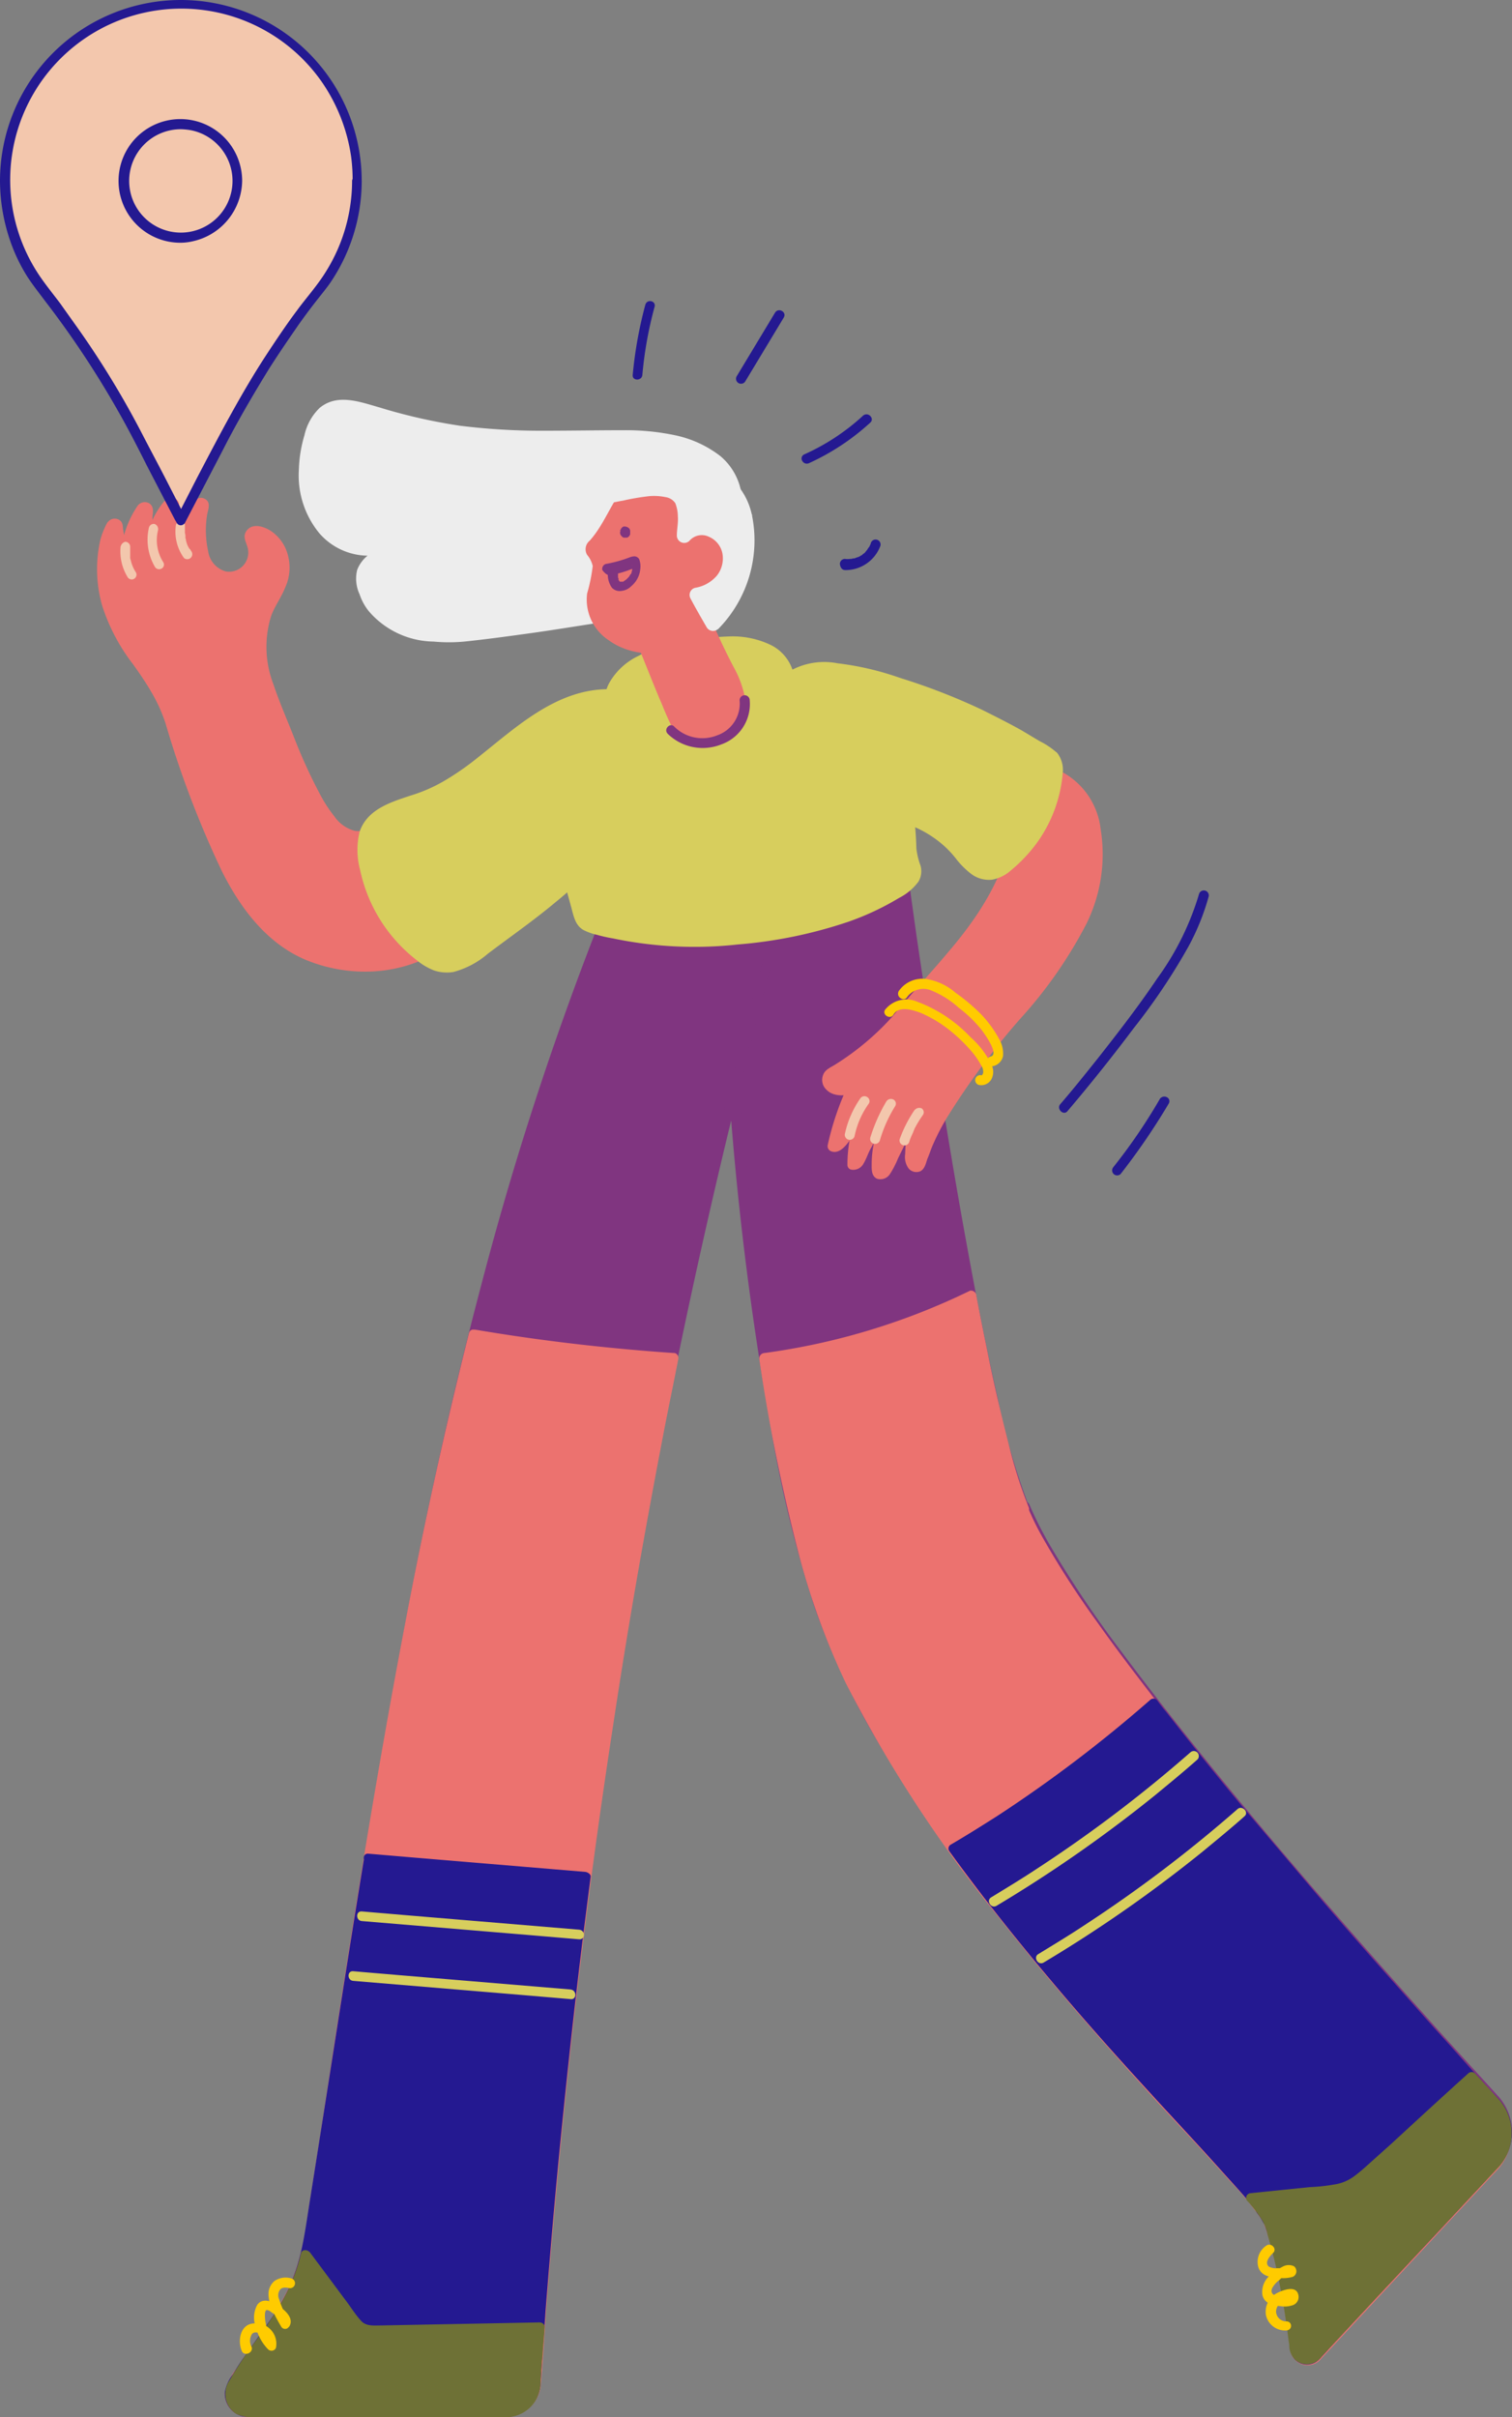 <svg xmlns="http://www.w3.org/2000/svg" width="129.217" height="206.505" viewBox="0 0 129.217 206.505">
  <rect x="0" y="0" width="129.217" height="206.505" fill="#808080" stroke="none"/>
  <g id="alc_ill_location" transform="translate(-350.8 -261.6)">
    <path id="Path_4933" data-name="Path 4933" d="M381.731,277.566a15.066,15.066,0,1,0-26.971,9.221,83.727,83.727,0,0,1,8.182,12.6l3.723,7.23,3.29-6.321a86.418,86.418,0,0,1,8.529-13.377,14.629,14.629,0,0,0,3.247-9.351Z" transform="translate(-0.454 -0.51)" fill="#f3c7ad"/>
    <path id="Path_4934" data-name="Path 4934" d="M401.083,398.586a12.135,12.135,0,0,1-10.78,1.991c-4.719-1.255-7.273-5.325-9.135-9.481a102.1,102.1,0,0,1-4.113-11.213c-1.039-3.29-3.68-5.541-4.979-8.658a12.325,12.325,0,0,1-.736-5.152,6.666,6.666,0,0,1,.823-2.727.234.234,0,0,1,.346-.087.238.238,0,0,1,.13.216,10.627,10.627,0,0,0,.649,2.814c.173-1.559.433-3.29,1.429-4.416a.243.243,0,0,1,.39,0,.331.331,0,0,1,.087.216,13.608,13.608,0,0,0,.13,3.507c.26-1.472.649-3.16,1.732-4.113a.278.278,0,0,1,.39.043.19.19,0,0,1,.043.216,5.4,5.4,0,0,0,.3,3.2,3.989,3.989,0,0,1,1.818-3.507.282.282,0,0,1,.39.087.324.324,0,0,1,.043.216,9.306,9.306,0,0,0-.173,3.463,3.319,3.319,0,0,0,.952,2.078,2.1,2.1,0,0,0,2.9-.173,2.019,2.019,0,0,0,.346-2.121c-.13-.26-.3-.563-.087-.823a.718.718,0,0,1,.693-.26,3.076,3.076,0,0,1,2.251,2.944c.043,1.472-.693,2.381-1.3,3.593-1.429,2.857-.433,6.061.693,8.788,1.169,2.814,2.857,7.749,5.065,9.957,1.818,1.818,4.459.173,6.58-1.472" transform="translate(-11.623 -56.592)" fill="#ec726f"/>
    <path id="Path_4935" data-name="Path 4935" d="M400.1,397.332a12.419,12.419,0,0,1-5.065,2.251,12.59,12.59,0,0,1-5.541-.346,10.654,10.654,0,0,1-4.243-2.424,16.636,16.636,0,0,1-2.987-3.9,44.291,44.291,0,0,1-2.381-5.022c-.823-2.035-1.6-4.156-2.294-6.234-.346-1.039-.649-2.078-1-3.117a13.053,13.053,0,0,0-1.212-2.468c-.952-1.559-2.121-2.987-2.987-4.546a11.174,11.174,0,0,1-1-2.338,18.074,18.074,0,0,1-.433-2.6,9.128,9.128,0,0,1,.26-2.641,4.73,4.73,0,0,1,.216-.736c.043-.087.087-.216.13-.3.043-.043.043-.13.087-.173s.043-.087.087-.13l-.087.043h-.087l-.13-.13v.13c0,.13.043.26.043.39l.13.779a8.813,8.813,0,0,0,.476,1.515.4.4,0,0,0,.52.26.416.416,0,0,0,.3-.39,8.722,8.722,0,0,1,.952-3.637c.087-.13.173-.216.26-.346l.087-.087c.043-.043.043-.043-.087,0l-.087-.043c-.043-.087-.043-.13-.043-.043a2.47,2.47,0,0,0-.043.563v.606a14.69,14.69,0,0,0,.173,2.381c.043.39.736.39.823,0a7.858,7.858,0,0,1,1.169-3.42,1.882,1.882,0,0,1,.26-.3l.087-.087c.043-.043.043-.043-.043,0l-.13-.13c-.043,0-.043,0-.043.043a2.172,2.172,0,0,0-.087.52c0,.173-.043.39-.043.563a5.372,5.372,0,0,0,.433,2.165.4.4,0,0,0,.476.3.41.41,0,0,0,.346-.39,3.44,3.44,0,0,1,.736-2.338,2.052,2.052,0,0,1,.433-.433c.087-.087.173-.13.216-.216.043-.043.043-.043.087-.043.043-.043.087-.043.087-.087.087-.043.043-.087-.173-.13-.13.087-.13.52-.13.649a5.306,5.306,0,0,0-.087.823c-.13,1.688.087,4.243,2.035,4.849a2.513,2.513,0,0,0,2.381-.52,2.43,2.43,0,0,0,.736-2.251,2.8,2.8,0,0,0-.173-.563c-.087-.173-.216-.39,0-.476.3-.087.736.173,1,.346a3,3,0,0,1,1.039,1.9,3.957,3.957,0,0,1-.563,2.424,10.249,10.249,0,0,0-1.169,2.641,10.638,10.638,0,0,0,.476,5.8c.52,1.559,1.212,3.117,1.818,4.632a40.315,40.315,0,0,0,2.121,4.632,15.742,15.742,0,0,0,1.3,1.991,4.623,4.623,0,0,0,1.775,1.515c1.688.649,3.507-.39,4.849-1.342.39-.26.823-.563,1.212-.866a.429.429,0,0,0-.606-.606,15.671,15.671,0,0,1-2.424,1.6,4.043,4.043,0,0,1-2.338.52,3.081,3.081,0,0,1-1.775-1.255,11.5,11.5,0,0,1-1.255-1.948,44.757,44.757,0,0,1-2.121-4.632c-.606-1.559-1.3-3.117-1.818-4.676a8.888,8.888,0,0,1-.216-5.8c.3-.866.866-1.6,1.212-2.468a4.078,4.078,0,0,0,.26-2.684,3.547,3.547,0,0,0-1.3-2.035c-.606-.476-1.775-.909-2.294-.087-.3.476,0,.909.13,1.385a1.64,1.64,0,0,1-1.862,2.035,2.1,2.1,0,0,1-1.515-1.732,8.394,8.394,0,0,1-.087-3.117c.087-.476.346-1.039-.173-1.342-.433-.26-.866.043-1.212.346a4.464,4.464,0,0,0-1.429,2.208,3.328,3.328,0,0,0-.13,1.3l.823-.13a4.88,4.88,0,0,1-.346-2.6c.043-.39.216-.866-.216-1.126-.346-.216-.693-.043-1,.216A7.552,7.552,0,0,0,374,364.344h.823a16.1,16.1,0,0,1-.13-2.9c.043-.39.13-.866-.3-1.126a.76.76,0,0,0-1,.26,8.426,8.426,0,0,0-1.429,4.546l.823-.13a7.174,7.174,0,0,1-.476-1.645l-.13-.779c-.043-.26,0-.52-.216-.736a.733.733,0,0,0-1,0l-.13.13a6.521,6.521,0,0,0-.606,1.515,11.279,11.279,0,0,0,.173,5.628,16.341,16.341,0,0,0,2.6,4.935c.563.779,1.126,1.6,1.6,2.424a13.479,13.479,0,0,1,1.212,2.684,84.926,84.926,0,0,0,4.805,12.6c1.559,3.117,3.766,6.1,7.057,7.533a13.28,13.28,0,0,0,5.8,1.039,12.281,12.281,0,0,0,5.585-1.645c.433-.26.866-.563,1.3-.866a.421.421,0,0,0,.13-.563c.043.043-.217,0-.39.087Z" transform="translate(-10.859 -55.728)" fill="#ec726f"/>
    <path id="Path_4936" data-name="Path 4936" d="M443.649,398.491c-3.117-.13-5.974,1.645-8.442,3.55-2.468,1.948-4.805,4.156-7.749,5.2-1.775.649-3.94,1.039-4.762,2.771a4.587,4.587,0,0,0-.216,2.641,12.894,12.894,0,0,0,4.935,8.269,4.154,4.154,0,0,0,1.559.823c1.342.3,2.641-.563,3.723-1.385l3.2-2.424a34.222,34.222,0,0,0,6.71-6.018,11.343,11.343,0,0,0,2.641-8.4" transform="translate(-40.596 -77.625)" fill="#d7ce5d"/>
    <path id="Path_4937" data-name="Path 4937" d="M443.058,397.6c-4.676-.13-8.225,3.333-11.646,6.018a23.316,23.316,0,0,1-2.727,1.862,13.469,13.469,0,0,1-2.814,1.212c-1.688.563-3.68,1.169-4.329,3.074a6.524,6.524,0,0,0,.043,3.29,13.188,13.188,0,0,0,4.849,7.706,5.5,5.5,0,0,0,1.472.866,3.509,3.509,0,0,0,1.645.13,7.43,7.43,0,0,0,2.944-1.559c1.948-1.472,3.94-2.857,5.8-4.416,3.42-2.771,6.667-6.451,6.84-11.083a10.483,10.483,0,0,0-.087-1.645.445.445,0,0,0-.52-.3.47.47,0,0,0-.3.52c.606,4.329-2.251,8.182-5.325,10.866-1.688,1.472-3.507,2.771-5.282,4.113-.909.693-1.818,1.429-2.771,2.035a3.193,3.193,0,0,1-2.9.52,8.253,8.253,0,0,1-2.381-1.862,12.134,12.134,0,0,1-2.9-4.935,8.673,8.673,0,0,1-.52-2.987,2.831,2.831,0,0,1,1.082-2.251,7.113,7.113,0,0,1,2.251-1.039,20,20,0,0,0,2.684-1,15.368,15.368,0,0,0,2.684-1.645c3.333-2.424,6.364-5.8,10.65-6.494a8.9,8.9,0,0,1,1.515-.087c.606-.087.606-.909.043-.909Z" transform="translate(-40.005 -77.118)" fill="#d7ce5d"/>
    <g id="Group_2527" data-name="Group 2527" transform="translate(412.275 335.621)">
      <path id="Path_4938" data-name="Path 4938" d="M519.386,487.931C515.056,477.628,509,433.6,509,433.6l-15.2,3.074s.649,34.59,7.533,57.925,37.88,50.825,39.093,54.5A59.82,59.82,0,0,1,542.59,559.8a1.059,1.059,0,0,0,1.169.909.969.969,0,0,0,.649-.346l15.2-16.321a4.007,4.007,0,0,0,0-5.455c-8.355-9.135-35.283-38.963-40.218-50.652Z" transform="translate(-493.367 -433.159)" fill="#803580"/>
      <path id="Path_4939" data-name="Path 4939" d="M519.251,487.224a57.269,57.269,0,0,1-2.684-9.308c-1.039-4.5-1.9-9.048-2.727-13.594-.866-4.762-1.645-9.524-2.424-14.286-.606-3.853-1.212-7.749-1.775-11.6-.173-1.255-.346-2.468-.519-3.723a11.957,11.957,0,0,0-.26-1.732v-.087a.445.445,0,0,0-.52-.3l-13.334,2.684-1.9.39a.416.416,0,0,0-.3.39c.087,4.849.39,9.7.736,14.546a273.192,273.192,0,0,0,3.723,30.3,105.038,105.038,0,0,0,3.68,14.979A64.527,64.527,0,0,0,507,508.437a161.977,161.977,0,0,0,17.663,23.334c2.684,3.074,5.455,6.1,8.269,9.091,1.862,1.991,3.766,3.983,5.455,6.1a7.714,7.714,0,0,1,1.082,1.559c-.087-.173.13.346.087.216a9.4,9.4,0,0,1,.3,1.039c.216.779.433,1.559.606,2.381.346,1.515.606,3.03.866,4.546l.26,1.818a2.491,2.491,0,0,0,.476,1.472,1.5,1.5,0,0,0,2.121.043l.043-.043c.433-.433.823-.866,1.212-1.3l12.771-13.724c.39-.433.779-.823,1.169-1.255a4.533,4.533,0,0,0-.087-6.147c-2.078-2.294-4.156-4.546-6.191-6.84-5.974-6.667-11.862-13.42-17.533-20.347-2.857-3.507-5.671-7.057-8.355-10.65a93.539,93.539,0,0,1-6.147-9.135,33.245,33.245,0,0,1-1.775-3.507c-.216-.476-.952-.087-.736.433a47.977,47.977,0,0,0,4.5,7.793c2.294,3.377,4.762,6.667,7.316,9.871,5.628,7.186,11.559,14.113,17.62,21q3.7,4.221,7.533,8.442c.952,1.039,1.862,2.078,2.814,3.074a4.769,4.769,0,0,1,1.472,2.6,3.607,3.607,0,0,1-.952,2.9c-3.637,4.069-7.446,8.009-11.169,11.992l-2.771,2.987a11.6,11.6,0,0,1-1.212,1.3.629.629,0,0,1-.909.043c-.346-.346-.3-1.255-.346-1.732-.173-1.429-.433-2.857-.693-4.286a40.245,40.245,0,0,0-1.126-4.5,4.16,4.16,0,0,0-.476-1.212,31.013,31.013,0,0,0-3.9-4.676c-2.381-2.641-4.805-5.238-7.186-7.879a206.781,206.781,0,0,1-17.793-21.992,92.069,92.069,0,0,1-7.186-12.295,66.376,66.376,0,0,1-4.416-13.377,226.967,226.967,0,0,1-4.676-31c-.606-6.537-1-13.074-1.212-19.611a7.012,7.012,0,0,0-.043-.952l-.3.39,13.334-2.684,1.9-.39-.52-.3c.216,1.472.433,2.944.649,4.459.519,3.68,1.082,7.4,1.688,11.083q1.1,7.078,2.338,14.156c.823,4.632,1.688,9.221,2.684,13.81a77.271,77.271,0,0,0,2.684,10,6.666,6.666,0,0,0,.346.823.36.36,0,1,0,.693-.13Z" transform="translate(-492.8 -432.581)" fill="#803580"/>
    </g>
    <g id="Group_2528" data-name="Group 2528" transform="translate(421.063 326.971)">
      <path id="Path_4940" data-name="Path 4940" d="M519.79,463.2a21.473,21.473,0,0,1-5.238,4.243,1.353,1.353,0,0,0-.476.39.734.734,0,0,0,.3,1,1.69,1.69,0,0,0,1.212.173,7.21,7.21,0,0,0,3.637-1.991" transform="translate(-513.599 -441.294)" fill="#ec726f"/>
      <path id="Path_4941" data-name="Path 4941" d="M518.988,462.336a22.828,22.828,0,0,1-4.719,3.94c-.39.26-.909.433-1.082.909a1.14,1.14,0,0,0,.26,1.255c.693.736,1.948.52,2.814.216a9.238,9.238,0,0,0,2.814-1.818c.39-.346-.173-.952-.606-.606a8.846,8.846,0,0,1-2.078,1.429,4.636,4.636,0,0,1-1.169.39,1.456,1.456,0,0,1-1.126-.13c-.26-.216-.173-.433.087-.563.346-.216.736-.433,1.082-.693a25.364,25.364,0,0,0,2.165-1.6,16.7,16.7,0,0,0,2.165-2.121c.346-.39-.216-1-.606-.606Z" transform="translate(-513.1 -440.733)" fill="#ec726f"/>
      <path id="Path_4942" data-name="Path 4942" d="M530.815,418.855c-.606,3.94-2.9,7.4-5.5,10.433-2.554,3.074-5.455,5.888-7.49,9.308a22.732,22.732,0,0,0-2.727,7.013c.3.13.606-.13.823-.39a22.4,22.4,0,0,0,1.991-2.987,11.3,11.3,0,0,0-1.126,4.935c.346.13.606-.3.736-.606a15.237,15.237,0,0,1,2.251-3.766,11.641,11.641,0,0,0-.952,4.719.6.6,0,0,0,.13.39c.26.26.693-.13.866-.476l2.035-4.156-.13,3.03a1.079,1.079,0,0,0,.13.736.492.492,0,0,0,.649.216h0a.942.942,0,0,0,.216-.346c1.6-4.5,4.676-8.225,7.663-11.862,2.944-3.637,6.58-7.619,7.36-12.382.606-3.723-.346-8.745-4.849-9.264" transform="translate(-514.234 -413.054)" fill="#ec726f"/>
      <path id="Path_4943" data-name="Path 4943" d="M529.9,418.271c-.606,3.94-2.9,7.36-5.455,10.347-2.684,3.2-5.715,6.147-7.749,9.827a24.05,24.05,0,0,0-2.511,6.624.47.47,0,0,0,.3.519c.823.3,1.472-.779,1.862-1.342a23.962,23.962,0,0,0,1.429-2.208l-.736-.433a11.8,11.8,0,0,0-1.169,5.152.416.416,0,0,0,.3.39.988.988,0,0,0,1.082-.52c.26-.433.39-.909.649-1.342a16.668,16.668,0,0,1,1.688-2.6l-.649-.52a12.155,12.155,0,0,0-.866,3.03,8.452,8.452,0,0,0-.13,1.472c0,.433-.043,1,.433,1.255a.966.966,0,0,0,1.126-.39,7.871,7.871,0,0,0,.693-1.342l1.515-3.074-.779-.216c-.043,1-.087,1.948-.13,2.944a1.658,1.658,0,0,0,.3,1.212.867.867,0,0,0,1.039.216c.346-.216.433-.649.563-1.039.173-.39.3-.823.476-1.212a19.827,19.827,0,0,1,1.212-2.338,64.119,64.119,0,0,1,6.191-8.355,38.061,38.061,0,0,0,5.715-8.182,13.4,13.4,0,0,0,1.212-8.1,6.351,6.351,0,0,0-4.243-5.282,4.007,4.007,0,0,0-1-.173.433.433,0,0,0,0,.866,4.432,4.432,0,0,1,2.814,1.429,6.075,6.075,0,0,1,1.429,2.771,12,12,0,0,1-.563,7.186,29.782,29.782,0,0,1-5.065,7.793c-2.035,2.511-4.156,4.935-5.974,7.619a26.238,26.238,0,0,0-2.468,4.286c-.173.39-.346.736-.476,1.126-.087.173-.13.39-.216.563a.616.616,0,0,0-.087.26.042.042,0,0,1-.043.043c0,.087,0,0,.043,0-.216-.173-.13-.606-.13-.866l.043-1.429.043-1.342c0-.39-.606-.606-.779-.216l-1.212,2.468-.606,1.212a2.335,2.335,0,0,1-.3.563.338.338,0,0,1-.173.173c-.043,0-.13.043-.13.087.13.087.173.087.13.043v-.952c.043-.39.087-.823.13-1.212a10.693,10.693,0,0,1,.736-2.468.46.46,0,0,0-.087-.519.408.408,0,0,0-.563.043,20.77,20.77,0,0,0-1.559,2.251,10.553,10.553,0,0,0-.606,1.212,3.27,3.27,0,0,1-.26.563c-.043.087-.087.13-.13.216,0,.043-.043.043-.087.087h0l.3.39a10.476,10.476,0,0,1,1.082-4.719c.216-.476-.476-.909-.736-.433-.346.606-.736,1.212-1.126,1.818-.216.3-.39.563-.606.823-.13.13-.39.606-.606.52l.3.519a23.947,23.947,0,0,1,2.121-5.888,32.053,32.053,0,0,1,3.55-5.152c2.6-3.16,5.585-6.018,7.663-9.568a17.617,17.617,0,0,0,2.338-6.191.47.47,0,0,0-.3-.519c.043-.13-.173,0-.216.216Z" transform="translate(-513.713 -412.6)" fill="#ec726f"/>
    </g>
    <path id="Path_4944" data-name="Path 4944" d="M428.327,443.4c-14.07,35.456-19.135,73.12-24.936,110.351a25.722,25.722,0,0,1-1.515,6.234c-1.3,3.03-3.81,5.628-5.411,8.529a1.5,1.5,0,0,0,.606,2.035,1.423,1.423,0,0,0,.736.173h22.122a2.511,2.511,0,0,0,2.511-2.338c2.771-41.171,9.524-85.112,20.737-124.984A34.361,34.361,0,0,1,428.327,443.4Z" transform="translate(-25.793 -103.095)" fill="#803580"/>
    <path id="Path_4945" data-name="Path 4945" d="M427.355,442.694a273.573,273.573,0,0,0-10.174,31.214c-2.771,10.477-5.065,21.083-7.013,31.733-1.991,10.736-3.723,21.516-5.411,32.3-.823,5.325-1.6,10.693-2.468,16.018a20,20,0,0,1-2.424,7.316c-1.3,2.121-2.944,4.026-4.156,6.191a2.085,2.085,0,0,0,0,2.381,2.034,2.034,0,0,0,1.559.779H419a3.1,3.1,0,0,0,2.511-1.039,4.807,4.807,0,0,0,.779-2.9c.087-1.3.173-2.641.3-3.94.39-5.325.866-10.607,1.385-15.931,1.082-10.866,2.381-21.689,3.983-32.469,1.6-10.823,3.463-21.559,5.628-32.3,2.165-10.607,4.589-21.17,7.36-31.69.649-2.468,1.342-4.979,2.035-7.446a.445.445,0,0,0-.3-.52h-.216a41.593,41.593,0,0,1-7.273.823,40.677,40.677,0,0,1-7.273-.823c-.519-.087-.736.693-.216.823a43.605,43.605,0,0,0,7.533.823,40.6,40.6,0,0,0,7.533-.866l-.52-.52c-2.857,10.174-5.411,20.477-7.663,30.824q-3.377,15.715-5.974,31.56c-1.732,10.563-3.16,21.17-4.372,31.776-.606,5.238-1.126,10.52-1.6,15.8-.216,2.6-.433,5.238-.649,7.836-.087,1.3-.216,2.554-.3,3.853-.043.606-.087,1.255-.13,1.862a10.029,10.029,0,0,1-.173,1.991c-.52,1.9-2.771,1.559-4.329,1.559H401.6c-1.429,0-2.9.043-4.329,0a1.141,1.141,0,0,1-1.169-1.039,2.893,2.893,0,0,1,.693-1.472c.346-.563.693-1.082,1.082-1.6a34.505,34.505,0,0,0,3.853-6.1,30.722,30.722,0,0,0,1.732-7.4c.39-2.641.823-5.282,1.212-7.879,1.645-10.607,3.29-21.17,5.152-31.733,1.862-10.52,3.94-21,6.451-31.343a305.188,305.188,0,0,1,9.135-30.737c.909-2.511,1.818-4.979,2.814-7.446.173-.519-.649-.736-.866-.26Z" transform="translate(-25.254 -102.519)" fill="#803580"/>
    <g id="Group_2529" data-name="Group 2529" transform="translate(397.379 315.975)">
      <path id="Path_4946" data-name="Path 4946" d="M486.351,391.079a3.36,3.36,0,0,0-1.732-2.251,6.431,6.431,0,0,0-2.857-.649,12.64,12.64,0,0,0-2.554.13c-.693.087-1.385.26-2.121.39-.563.087-1.126.216-1.688.346a9.217,9.217,0,0,0-1.515.606,7.234,7.234,0,0,0-1.9,1.342,3.488,3.488,0,0,0-1,2.035,2.3,2.3,0,0,0,.866,2.035,3.208,3.208,0,0,0,1.645.52q1.494.13,2.987.13a18.749,18.749,0,0,0,4.892-.649,11.3,11.3,0,0,0,4.372-2.208" transform="translate(-465.525 -387.746)" fill="#d7ce5d"/>
      <path id="Path_4947" data-name="Path 4947" d="M486.341,390.447a3.685,3.685,0,0,0-1.948-2.511,7.52,7.52,0,0,0-3.637-.736,20.925,20.925,0,0,0-3.983.52c-.649.13-1.3.216-1.9.39a9.038,9.038,0,0,0-1.775.736,5.6,5.6,0,0,0-2.511,2.294,3.068,3.068,0,0,0,.087,3.16c.736,1.039,1.991,1.169,3.16,1.255a25,25,0,0,0,4.026-.043,14.048,14.048,0,0,0,7.793-2.857c.433-.346-.173-.952-.606-.606a11.767,11.767,0,0,1-6.018,2.468,19.32,19.32,0,0,1-3.55.216,13.4,13.4,0,0,1-1.862-.087,4.973,4.973,0,0,1-1.559-.3,1.893,1.893,0,0,1-.952-2.294,3.907,3.907,0,0,1,1.9-2.251,8.012,8.012,0,0,1,3.117-1.169c1.169-.216,2.338-.476,3.55-.606,2.035-.173,5.411-.043,5.888,2.554.043.606.866.39.779-.13Z" transform="translate(-465.081 -387.2)" fill="#d7ce5d"/>
      <path id="Path_4948" data-name="Path 4948" d="M490.258,408.458a32.066,32.066,0,0,0-1.645-9.264,11.553,11.553,0,0,0-.866-1.991c-1.559-2.424-4.719-3.117-7.533-3.637l-4.935-.866-4.329,1.126a20.2,20.2,0,0,0-8.312,3.637,8.907,8.907,0,0,0-2.684,2.857c-1.169,2.338-.52,5.152.13,7.663.52,2.035,1.082,4.026,1.6,6.061a1.423,1.423,0,0,0,.3.693,1.775,1.775,0,0,0,1,.563,33.277,33.277,0,0,0,13.853.779c4.416-.606,9.221-1.645,12.9-4.243,1.645-1.126.563-1.775.52-3.377Z" transform="translate(-458.911 -390.319)" fill="#d7ce5d"/>
      <path id="Path_4949" data-name="Path 4949" d="M490.129,407.948a32.354,32.354,0,0,0-.606-5.411,25.617,25.617,0,0,0-1.472-5.108,6.456,6.456,0,0,0-2.857-3.117,12.488,12.488,0,0,0-3.94-1.342c-1.688-.346-3.377-.606-5.022-.909-.433-.087-.909-.173-1.342-.26a.953.953,0,0,0-.346.043c-.3.087-.563.13-.866.216l-2.554.649c-.866.216-1.688.39-2.554.606a22.333,22.333,0,0,0-4.589,1.9,15.8,15.8,0,0,0-3.853,2.9,6.628,6.628,0,0,0-1.732,4.372,18.261,18.261,0,0,0,.736,4.849c.476,1.818.952,3.637,1.472,5.5.216.779.346,1.688,1.126,2.078a4.947,4.947,0,0,0,1.126.39,12.207,12.207,0,0,0,1.342.3,33.856,33.856,0,0,0,10.65.52,39.275,39.275,0,0,0,9.481-1.948,23.209,23.209,0,0,0,4.329-2.035,4.692,4.692,0,0,0,1.645-1.385,1.731,1.731,0,0,0,.173-1.385,6.279,6.279,0,0,1-.346-1.429c-.043-.52-.866-.52-.823,0a5.854,5.854,0,0,0,.216,1.255,2.8,2.8,0,0,1,.173.866.8.8,0,0,1-.087.3,1.229,1.229,0,0,1-.39.433,9.146,9.146,0,0,1-1.342.909,21.814,21.814,0,0,1-6.277,2.468,45.533,45.533,0,0,1-6.8,1.169,34.1,34.1,0,0,1-7.576-.043,27.476,27.476,0,0,1-3.766-.693c-.3-.087-.606-.13-.866-.216a1.99,1.99,0,0,1-.693-.3,1.154,1.154,0,0,1-.3-.606c-.087-.346-.173-.649-.26-1-.346-1.3-.693-2.641-1.039-3.94-.3-1.169-.649-2.381-.866-3.55a9.85,9.85,0,0,1-.13-3.377,6.016,6.016,0,0,1,1.515-2.944,12.887,12.887,0,0,1,2.684-2.121,18.929,18.929,0,0,1,3.074-1.6,18.551,18.551,0,0,1,3.333-1.039c.433-.087.866-.173,1.3-.3l3.377-.866.26-.087h-.216c1.775.3,3.55.606,5.325.952a20.3,20.3,0,0,1,3.94,1.039,6.247,6.247,0,0,1,2.987,2.381,9.448,9.448,0,0,1,.952,2.381c.26.866.476,1.688.693,2.554a30.885,30.885,0,0,1,.736,5.974c.087.563.909.563.866,0Z" transform="translate(-458.392 -389.809)" fill="#d7ce5d"/>
    </g>
    <path id="Path_4950" data-name="Path 4950" d="M476.7,382.23c1.039,2.468,1.948,4.979,3.03,7.4a2.424,2.424,0,0,0,3.29,1.645,3.238,3.238,0,0,0,2.381-3.94,9.224,9.224,0,0,0-.909-2.121,62.178,62.178,0,0,1-2.684-6.018" transform="translate(-71.395 -66.689)" fill="#ec726f"/>
    <path id="Path_4951" data-name="Path 4951" d="M475.689,381.913c.779,1.862,1.515,3.766,2.294,5.628.216.476.39.952.606,1.429.173.39.346.779.563,1.169a2.93,2.93,0,0,0,1.862,1.342,3.771,3.771,0,0,0,2.468-.606,3.887,3.887,0,0,0,1.429-1.472,3.191,3.191,0,0,0,.346-2.078,8.838,8.838,0,0,0-.952-2.511,54.734,54.734,0,0,1-2.727-6.1c-.173-.52-1-.3-.823.216.649,1.688,1.342,3.377,2.165,5.022.39.779.823,1.559,1.169,2.381a3.471,3.471,0,0,1,.3,1.991,3.207,3.207,0,0,1-2.684,2.338c-1.775.3-2.381-1.818-2.9-3.074-.823-1.948-1.559-3.9-2.338-5.844a.47.47,0,0,0-.52-.3c-.173,0-.3.216-.26.476Z" transform="translate(-70.817 -66.242)" fill="#ec726f"/>
    <path id="Path_4952" data-name="Path 4952" d="M448.045,349.936c-.173-4.416-5.541-5.368-9-5.368-5.368-.043-10.78.3-16.1-.649a55.668,55.668,0,0,1-6.537-1.688c-1.732-.52-3.377-.476-4.156,1.472a9.312,9.312,0,0,0,.13,7.533c1.126,2.121,3.9,3.42,6.061,2.424-.346,1-1.732,1.385-1.991,2.381a2.452,2.452,0,0,0,.043,1.126c1.126,4.069,5.715,4.459,9.264,4.026,3.507-.433,6.97-.909,10.433-1.515,3.117-.52,7.273-.606,9.481-3.16" transform="translate(-34.429 -45.564)" fill="#ededed"/>
    <path id="Path_4953" data-name="Path 4953" d="M447.677,349.112a5.217,5.217,0,0,0-1.862-3.81,9.522,9.522,0,0,0-3.853-1.775,20.281,20.281,0,0,0-4.286-.433c-2.338,0-4.719.043-7.057.043a55.813,55.813,0,0,1-7.1-.433,47.3,47.3,0,0,1-6.84-1.559c-1.688-.476-3.593-1.212-5.108.043a4.633,4.633,0,0,0-1.3,2.338,11.306,11.306,0,0,0-.476,2.944,7.763,7.763,0,0,0,1.775,5.455,5.562,5.562,0,0,0,4.719,1.862,3.9,3.9,0,0,0,1.385-.39l-.909-.693-.13.26c.043-.087-.087.087-.087.087l-.13.13c-.216.173-.39.346-.606.52a2.9,2.9,0,0,0-1.039,1.342,3.16,3.16,0,0,0,.216,2.078,4.6,4.6,0,0,0,.779,1.429,7.422,7.422,0,0,0,5.541,2.6,14.226,14.226,0,0,0,3.03-.043c1.6-.173,3.2-.39,4.762-.606,2.9-.39,5.8-.909,8.7-1.3,2.6-.39,5.455-.909,7.273-2.944a.718.718,0,0,0,0-.909.628.628,0,0,0-.909,0,6.248,6.248,0,0,1-2.6,1.732,14.551,14.551,0,0,1-3.29.779c-1.126.173-2.208.3-3.333.476-1.559.26-3.074.52-4.632.736l-4.676.649a19.984,19.984,0,0,1-3.2.26c-.476,0-.952-.043-1.472-.087a4.034,4.034,0,0,1-.606-.087,4.531,4.531,0,0,1-.736-.173,6.081,6.081,0,0,1-2.294-1.169,6.661,6.661,0,0,1-.52-.563,4.754,4.754,0,0,1-.39-.606,4.371,4.371,0,0,1-.3-.649,2.03,2.03,0,0,1-.173-1.039,1.032,1.032,0,0,1,.26-.476,7.518,7.518,0,0,1,.649-.563,3.325,3.325,0,0,0,1.126-1.429.6.6,0,0,0-.216-.649.668.668,0,0,0-.693-.043,3.277,3.277,0,0,1-2.035.173,4.732,4.732,0,0,1-1.991-.952,5.872,5.872,0,0,1-1.948-4.329,10.889,10.889,0,0,1,.216-2.641,7.4,7.4,0,0,1,.39-1.3,3.114,3.114,0,0,1,.52-.909c.043-.087.13-.13.173-.173l.087-.087h0c.087-.043.13-.087.216-.13.043,0,.087-.043.13-.043.087-.043-.13.043.043,0,.13-.043.3-.087.433-.13h.39a8.256,8.256,0,0,1,2.381.563,53.855,53.855,0,0,0,6.451,1.559,44.5,44.5,0,0,0,6.8.52c2.251.043,4.459,0,6.71,0h2.684c.3,0,.606.043.952.043.173,0,.3.043.476.043a.39.39,0,0,1,.216.043h0a.327.327,0,0,1,.173.043,15.728,15.728,0,0,1,1.948.433,7.808,7.808,0,0,1,.909.346l.087.043c.087.043.13.087.216.087.13.087.3.13.433.216a4.114,4.114,0,0,1,1.342,1.082.6.6,0,0,1,.13.173c-.087-.087.043.087.087.087a3.813,3.813,0,0,1,.26.433c.043.043.043.13.087.173a.151.151,0,0,0,.043.087h0a1.535,1.535,0,0,1,.13.476,3.3,3.3,0,0,1,.13.909.7.7,0,0,0,.649.649c.433-.216.693-.476.693-.823Z" transform="translate(-33.454 -44.739)" fill="#ededed"/>
    <path id="Path_4954" data-name="Path 4954" d="M480.447,357.992a5.2,5.2,0,0,0-1.645-2.814c-2.121-1.818-6.061-1.948-8.009.173-1.385,1.515-2.035,3.593-3.377,5.108a.583.583,0,0,0-.216.39c0,.216.216.39.346.563.736,1.082-.216,2.468-.26,3.637a4.078,4.078,0,0,0,2.857,3.9,7.326,7.326,0,0,0,6.277-.693c3.247-2.035,4.849-6.58,4.026-10.26Z" transform="translate(-66.008 -52.278)" fill="#ec726f"/>
    <path id="Path_4955" data-name="Path 4955" d="M480.406,357.261a5.606,5.606,0,0,0-2.857-3.766,7.341,7.341,0,0,0-4.286-.693,5.974,5.974,0,0,0-2.035.693,5.275,5.275,0,0,0-1.688,1.559c-1.039,1.385-1.645,3.117-2.814,4.416a.941.941,0,0,0-.216,1.212,2.2,2.2,0,0,1,.476.952,13.986,13.986,0,0,1-.476,2.338,4.148,4.148,0,0,0,1.818,3.983c2.857,2.078,7.057,1.126,9.394-1.255a10.612,10.612,0,0,0,2.9-8.355,7.975,7.975,0,0,1-.216-1.082c-.13-.52-.909-.3-.823.216a9.859,9.859,0,0,1-1.732,7.749,7.105,7.105,0,0,1-8.182,2.6,3.782,3.782,0,0,1-2.424-2.857c-.173-1.429,1.082-2.944.216-4.329a2.382,2.382,0,0,1-.3-.39h0a.093.093,0,0,1,.087-.087,1.148,1.148,0,0,0,.216-.26,8.152,8.152,0,0,0,.693-1c.433-.693.823-1.385,1.212-2.078a5.992,5.992,0,0,1,2.944-2.9c2.468-.909,5.715,0,6.927,2.468a3.5,3.5,0,0,1,.346,1.082c.13.52.909.3.823-.216Z" transform="translate(-65.533 -51.676)" fill="#ec726f"/>
    <path id="Path_4956" data-name="Path 4956" d="M482.006,357.992a5.2,5.2,0,0,0-1.645-2.814c-2.121-1.818-6.061-1.948-8.009.173-.433.476-1.429.173-1.775.693.13,0-.779.26-.606.26a19.666,19.666,0,0,0,2.208-.39,10.748,10.748,0,0,1,2.338-.26,3.5,3.5,0,0,1,1.472.346,1.8,1.8,0,0,1,.866,1.515,4.444,4.444,0,0,1,.043,1.082c0,.346-.087.736-.087,1.126a1.794,1.794,0,0,1,1.559-.649,2.647,2.647,0,0,1,2.165,1.559,2.943,2.943,0,0,1-.3,2.684,3.683,3.683,0,0,1-2.294,1.472c.433.823.909,1.645,1.385,2.468a10.466,10.466,0,0,0,2.684-9.264Z" transform="translate(-67.567 -52.278)" fill="#ededed"/>
    <path id="Path_4957" data-name="Path 4957" d="M481.776,356.967a5.778,5.778,0,0,0-1.732-3.03,6.736,6.736,0,0,0-2.641-1.385,6.624,6.624,0,0,0-5.628.866,7.523,7.523,0,0,0-.649.563l-.087.087c.043-.043-.173.087-.043.043-.087.043-.216.043-.3.087a2,2,0,0,0-1.515.693.618.618,0,0,0,.39.909h0l-.26-.173h0l-.087-.779h0l.216-.216.087-.043-.087.043c-.087.043-.173.043-.26.087a1.052,1.052,0,0,0-.606.39.631.631,0,0,0,.216.866c.26.173.693.043,1,0s.649-.13.952-.173a19.507,19.507,0,0,1,2.294-.39,4.876,4.876,0,0,1,1.385.087,1.2,1.2,0,0,1,.823.52,3.252,3.252,0,0,1,.216,1.126c.043.563-.087,1.082-.087,1.645a.633.633,0,0,0,1.082.433,1.388,1.388,0,0,1,1.645-.346,1.961,1.961,0,0,1,1.169,1.429,2.372,2.372,0,0,1-.476,1.9,3.1,3.1,0,0,1-1.862,1.039.628.628,0,0,0-.39.909c.433.823.909,1.645,1.385,2.468a.631.631,0,0,0,.866.216c.043-.043.087-.043.13-.087a10.8,10.8,0,0,0,2.857-9.784.63.63,0,0,0-1.212.346h0a9.4,9.4,0,0,1-2.6,8.572l1,.13c-.476-.823-.909-1.645-1.385-2.468l-.39.909a3.962,3.962,0,0,0,3.247-3.16,3.244,3.244,0,0,0-2.381-3.723,2.571,2.571,0,0,0-2.554.736l1.082.433a13.116,13.116,0,0,0,.087-1.342,7.051,7.051,0,0,0-.13-1.342,2.324,2.324,0,0,0-1.429-1.732c-1.429-.606-3.117-.173-4.546.13-.3.043-.606.13-.909.173-.087,0-.13.043-.216.043-.043,0-.216.043-.087,0a.708.708,0,0,1-.3,0l.3.087h0l.216.866h0l-.216.216c-.13.087-.087.043.043,0,.087-.043.173-.043.26-.087a.842.842,0,0,0,.606-.39.727.727,0,0,0-.087-.779.7.7,0,0,0-.3-.173l.39.909c-.087.13.043-.087,0,0-.043.043.087,0,0,0s.087-.043.087-.043a.159.159,0,0,0,.13-.043c.173-.043.39-.043.563-.087a2.5,2.5,0,0,0,.606-.216,2.718,2.718,0,0,0,.52-.476,4.232,4.232,0,0,1,2.078-1,6.521,6.521,0,0,1,2.424,0,5.621,5.621,0,0,1,2.208.952,4.7,4.7,0,0,1,1,1.082,4.041,4.041,0,0,1,.606,1.559.62.62,0,0,0,.779.433c.433.13.606-.216.52-.52Z" transform="translate(-66.73 -51.426)" fill="#ededed"/>
    <g id="Group_2530" data-name="Group 2530" transform="translate(402.266 306.58)">
      <path id="Path_4958" data-name="Path 4958" d="M473.243,366.063h0l-.043-.087v-.13l.043-.087v.043l.087-.087h0a.418.418,0,0,0,0,.606l.087.087a.324.324,0,0,0,.216.043h.13a.225.225,0,0,0,.173-.087l.087-.087h0c0-.043.043-.087.043-.13v-.3c0-.043-.043-.087-.043-.13h0a.533.533,0,0,0-.433-.216.26.26,0,0,0-.173.043l-.087.087a.328.328,0,0,0-.087.173v.13c-.043,0-.043.087,0,.13Z" transform="translate(-471.676 -365.5)" fill="#803580"/>
      <path id="Path_4959" data-name="Path 4959" d="M470.382,373a9.251,9.251,0,0,0,1.472-.39c.216-.087.476-.173.693-.26h.043a.386.386,0,0,1-.346-.216c-.043-.043,0-.043,0,0v.087h0v.346h0c-.043.087-.043.216-.087.3,0,.043.043-.043,0,0a.042.042,0,0,1-.043.043c-.043.043-.043.087-.087.13,0,0-.087.13-.043.087l-.13.13-.087.087-.043.043h0c-.087.043-.173.13-.26.173h-.26l-.087-.043s.043.043.043,0l-.043-.043c.043,0,.043.087,0,0l-.043-.087s.043.087,0,.043v-.087a.159.159,0,0,0-.043-.13v-.433a.434.434,0,0,0-.433-.433.409.409,0,0,0-.433.433,1.97,1.97,0,0,0,.346,1.3.923.923,0,0,0,.866.26,1.343,1.343,0,0,0,.779-.39,2.158,2.158,0,0,0,.779-1.472,1.789,1.789,0,0,0-.087-.823.476.476,0,0,0-.433-.26,1.264,1.264,0,0,0-.39.087,10.889,10.889,0,0,1-2.035.563.445.445,0,0,0-.3.52c.26.346.476.476.693.433Z" transform="translate(-469.681 -368.846)" fill="#803580"/>
      <path id="Path_4960" data-name="Path 4960" d="M482.435,402.09a4.288,4.288,0,0,0,4.589.909,3.658,3.658,0,0,0,2.424-3.766.433.433,0,0,0-.866,0,2.867,2.867,0,0,1-1.9,2.987,3.405,3.405,0,0,1-3.68-.736c-.346-.39-.952.216-.563.606Z" transform="translate(-476.842 -384.384)" fill="#803580"/>
    </g>
    <g id="Group_2531" data-name="Group 2531" transform="translate(370.015 371.856)">
      <path id="Path_4961" data-name="Path 4961" d="M417.014,524.9c-6.234,24.676-9.784,49.959-13.724,75.068a25.724,25.724,0,0,1-1.515,6.234c-1.3,3.03-3.81,5.628-5.411,8.529a1.5,1.5,0,0,0,.606,2.035,1.423,1.423,0,0,0,.736.173h22.122a2.511,2.511,0,0,0,2.511-2.338,670.644,670.644,0,0,1,11.732-87.71c-5.715-.39-11.386-1.039-17.057-1.991Z" transform="translate(-395.751 -521.169)" fill="#ec726f"/>
      <path id="Path_4962" data-name="Path 4962" d="M416.059,524.223q-3.117,12.4-5.5,25.023c-1.6,8.4-3.03,16.8-4.372,25.239-1.342,8.4-2.6,16.841-3.94,25.239a22.274,22.274,0,0,1-1.472,5.844,30.014,30.014,0,0,1-2.944,4.762c-.52.736-1.082,1.472-1.559,2.251a5.376,5.376,0,0,0-1.082,2.165,1.918,1.918,0,0,0,1.818,2.078h.13c2.727.087,5.455,0,8.182,0h11.819c.779,0,1.6.043,2.381,0a2.981,2.981,0,0,0,2.684-2.857c.173-2.035.3-4.113.433-6.147q.974-12.468,2.381-24.936c.952-8.442,2.078-16.841,3.377-25.283,1.255-8.355,2.727-16.711,4.329-25.023.39-2.035.823-4.069,1.212-6.1a.445.445,0,0,0-.3-.52h-.087c-5.671-.39-11.3-1.039-16.927-1.991-.52-.087-.736.736-.216.823,5.671.952,11.386,1.645,17.144,2.035l-.39-.519c-1.688,8.182-3.16,16.364-4.5,24.633q-2.013,12.338-3.55,24.72-1.559,12.338-2.641,24.72c-.346,4.069-.693,8.1-.952,12.165a5.321,5.321,0,0,1-.433,2.6,2.166,2.166,0,0,1-1.775,1H397.227a1.043,1.043,0,0,1-.779-.3c-.649-.606-.26-1.3.13-1.9,1.9-3.16,4.5-5.888,5.628-9.481a38.8,38.8,0,0,0,1.169-5.844c.3-2.078.649-4.156.952-6.191.649-4.156,1.3-8.269,1.948-12.425,1.3-8.269,2.641-16.581,4.156-24.806,1.515-8.269,3.16-16.451,5.065-24.633.476-1.991.952-3.94,1.429-5.931.087-.693-.736-.909-.866-.39Z" transform="translate(-395.186 -520.622)" fill="#ec726f"/>
      <path id="Path_4963" data-name="Path 4963" d="M523.752,535.583c-1.429-3.377-3.03-10.347-4.546-18.183a57.746,57.746,0,0,1-17.706,5.325,152.161,152.161,0,0,0,4.2,19.525c6.883,23.334,37.88,50.825,39.093,54.5a59.822,59.822,0,0,1,2.165,10.693,1.059,1.059,0,0,0,1.169.909.969.969,0,0,0,.649-.346l15.2-16.321a4.007,4.007,0,0,0,0-5.455c-8.355-9.135-35.283-38.963-40.218-50.652Z" transform="translate(-455.474 -516.916)" fill="#ec726f"/>
      <path id="Path_4964" data-name="Path 4964" d="M523.731,534.818A39.936,39.936,0,0,1,522,529.363c-.649-2.554-1.255-5.108-1.775-7.706-.346-1.688-.693-3.377-1-5.065a.47.47,0,0,0-.52-.3c-.043,0-.043.043-.087.043a57.575,57.575,0,0,1-17.49,5.282.466.466,0,0,0-.433.433v.087a155.663,155.663,0,0,0,3.377,16.667A62.359,62.359,0,0,0,508.1,549.84a114.31,114.31,0,0,0,13.074,20c4.5,5.715,9.351,11.213,14.286,16.581,1.818,1.948,3.637,3.9,5.411,5.888a24.118,24.118,0,0,1,2.857,3.507l.13.26c0,.043.087.173,0,.043.043.087.043.173.087.216a38.884,38.884,0,0,1,1.039,3.853c.476,2.165.779,4.372,1.082,6.58a1.492,1.492,0,0,0,2.6.823c.39-.433.779-.823,1.169-1.255l10.693-11.472c1.082-1.126,2.121-2.294,3.2-3.42a4.483,4.483,0,0,0,1.082-4.286,8.931,8.931,0,0,0-2.381-3.29c-4.113-4.5-8.139-9.048-12.165-13.637-4.935-5.671-9.827-11.429-14.46-17.36-2.121-2.727-4.243-5.455-6.234-8.269a76.365,76.365,0,0,1-4.589-7.1,22.722,22.722,0,0,1-1.342-2.727c-.216-.476-.952-.087-.736.433a40.083,40.083,0,0,0,3.42,6.1c1.688,2.641,3.55,5.2,5.455,7.706,4.459,5.888,9.135,11.6,13.94,17.187q6.494,7.6,13.247,15.066c.823.909,1.688,1.862,2.511,2.771.346.39.736.779,1.082,1.169a8.1,8.1,0,0,1,1.212,1.515,3.624,3.624,0,0,1-.649,4.156c-.346.39-.736.779-1.082,1.169l-10.563,11.3c-1.126,1.212-2.208,2.424-3.333,3.593a.746.746,0,0,1-.606.346c-.433-.043-.563-.39-.606-.779-.043-.476-.13-1-.173-1.472a54.95,54.95,0,0,0-1.385-7.057,9.17,9.17,0,0,0-1.039-2.814c-.39-.563-.823-1.082-1.255-1.6-1.385-1.688-2.9-3.247-4.372-4.849-4.589-4.979-9.135-9.957-13.464-15.152a137.078,137.078,0,0,1-13.81-19.265,62.409,62.409,0,0,1-4.805-10,93.152,93.152,0,0,1-3.68-14.156c-.52-2.727-1-5.411-1.429-8.139l-.39.52a58.5,58.5,0,0,0,17.88-5.368l-.606-.26a156.675,156.675,0,0,0,3.55,15.455c.3.909.606,1.862.952,2.727.216.433,1,.216.823-.26Z" transform="translate(-455.021 -516.281)" fill="#ec726f"/>
    </g>
    <path id="Path_4965" data-name="Path 4965" d="M408.053,628.3c-1.645,10.087-3.16,20.174-4.762,30.261a25.721,25.721,0,0,1-1.515,6.234c-1.3,3.03-3.81,5.628-5.411,8.529a1.5,1.5,0,0,0,.606,2.035,1.423,1.423,0,0,0,.736.173h22.122a2.511,2.511,0,0,0,2.511-2.338c.952-14.243,2.381-28.789,4.329-43.379Z" transform="translate(-25.736 -207.948)" fill="#241991"/>
    <path id="Path_4966" data-name="Path 4966" d="M407.095,627.7c-.909,5.541-1.775,11.083-2.641,16.624-.433,2.771-.866,5.5-1.3,8.269-.216,1.385-.433,2.727-.649,4.113-.216,1.3-.39,2.641-.649,3.94a19.358,19.358,0,0,1-1.126,3.723,19.8,19.8,0,0,1-1.818,3.074c-.693,1-1.385,1.948-2.078,2.944a17.124,17.124,0,0,0-.952,1.472,3.449,3.449,0,0,0-.693,1.515,1.966,1.966,0,0,0,1.472,2.078,3.273,3.273,0,0,0,.649.043h22.079a3.032,3.032,0,0,0,2.381-1.472,3,3,0,0,0,.39-1.472c.043-.649.087-1.342.13-1.991.087-1.342.216-2.727.3-4.069.433-5.5.909-11,1.472-16.494.563-5.541,1.169-11.039,1.862-16.538.173-1.342.346-2.727.52-4.069.043-.216-.216-.39-.433-.433l-14.5-1.212-4.069-.346c-.52-.043-.52.779,0,.823l14.5,1.212,4.069.346-.433-.433q-1.1,8.182-1.948,16.364-.844,8.117-1.559,16.234c-.216,2.684-.433,5.411-.606,8.1-.043.649-.087,1.342-.13,1.991a4.458,4.458,0,0,1-.26,1.515,2.14,2.14,0,0,1-1.9,1.169H396.921a1.1,1.1,0,0,1-.779-1.688,34.64,34.64,0,0,1,1.948-2.944,29.059,29.059,0,0,0,3.68-6.061,34.719,34.719,0,0,0,1.6-7.576c.433-2.727.866-5.455,1.255-8.182.823-5.455,1.688-10.866,2.554-16.321.216-1.3.433-2.641.649-3.94a.47.47,0,0,0-.3-.52.281.281,0,0,0-.433.217Z" transform="translate(-25.168 -207.436)" fill="#241991"/>
    <path id="Path_4967" data-name="Path 4967" d="M440.262,640.356l-14.5-1.212-4.069-.346c-.52-.043-.52.779,0,.823l14.5,1.212,4.069.346c.563.043.563-.779,0-.823Z" transform="translate(-39.979 -213.901)" fill="#d7ce5d"/>
    <path id="Path_4968" data-name="Path 4968" d="M438.562,652.156l-14.5-1.212-4.069-.346c-.52-.043-.52.779,0,.823l14.5,1.212,4.069.346c.563.087.563-.779,0-.823Z" transform="translate(-39.015 -220.592)" fill="#d7ce5d"/>
    <path id="Path_4969" data-name="Path 4969" d="M585.279,631.884c-5.541-6.061-19.135-21.083-29.179-33.984A120.522,120.522,0,0,1,539,610.325c11.429,15.845,26.235,29.525,27.057,32.036a59.815,59.815,0,0,1,2.165,10.693,1.059,1.059,0,0,0,1.169.909.969.969,0,0,0,.649-.346l15.2-16.321a4,4,0,0,0,.043-5.411Z" transform="translate(-106.725 -190.709)" fill="#241991"/>
    <path id="Path_4970" data-name="Path 4970" d="M584.99,630.957c-1.385-1.472-2.727-2.987-4.069-4.5-1.818-1.991-3.593-4.026-5.411-6.061-2.078-2.338-4.156-4.719-6.191-7.1l-6.494-7.663c-2.121-2.554-4.2-5.152-6.234-7.749-.26-.3-.52-.649-.736-.952a.418.418,0,0,0-.606,0,116.582,116.582,0,0,1-13.074,9.914c-1.3.823-2.6,1.645-3.94,2.424a.385.385,0,0,0-.13.563c2.727,3.766,5.585,7.36,8.572,10.91,2.684,3.2,5.455,6.321,8.312,9.438,2.208,2.424,4.416,4.762,6.58,7.186.736.823,1.515,1.645,2.208,2.511a4.6,4.6,0,0,0,.39.476c.043.043.043.087.087.13,0,0,.087.13.043.087s.043.087.043.087c.043.043.043.087.087.13a4.289,4.289,0,0,1,.476.736c.043.043.043.087.087.13s.087.173.043.043c.13.39.26.779.39,1.212.3,1.082.606,2.208.823,3.29a54.739,54.739,0,0,1,.952,5.844,1.9,1.9,0,0,0,.39,1.169,1.452,1.452,0,0,0,2.078.087l.13-.13c.26-.3.563-.606.823-.909l3.983-4.286,5.238-5.585,4.113-4.416c.3-.346.606-.649.909-1a4.246,4.246,0,0,0,.13-6.018c-.346-.39-.952.173-.606.606a3.687,3.687,0,0,1,0,4.849,7.193,7.193,0,0,1-.563.606l-3.593,3.853-5.065,5.455-4.416,4.719-1.255,1.342c-.3.3-.606.736-1.082.476-.3-.173-.3-.476-.346-.779a10.98,10.98,0,0,0-.173-1.255c-.13-1-.3-1.948-.476-2.944-.216-1.082-.433-2.165-.693-3.247a27.224,27.224,0,0,0-.866-3.074,5.577,5.577,0,0,0-.952-1.515c-.563-.736-1.212-1.472-1.818-2.165-1.948-2.208-3.983-4.372-5.974-6.537-2.641-2.9-5.282-5.8-7.879-8.788-2.944-3.377-5.758-6.84-8.485-10.433-.693-.909-1.342-1.818-1.991-2.727l-.13.563a116.624,116.624,0,0,0,13.55-9.438c1.212-1,2.424-1.991,3.593-3.03h-.606c2.035,2.6,4.069,5.152,6.191,7.706,2.121,2.6,4.286,5.152,6.494,7.706,2.078,2.424,4.156,4.805,6.277,7.186,1.818,2.078,3.68,4.156,5.541,6.191,1.429,1.558,2.857,3.16,4.286,4.719.13.173.3.3.433.476a.4.4,0,1,0,.606-.52Z" transform="translate(-106.175 -190.085)" fill="#241991"/>
    <path id="Path_4971" data-name="Path 4971" d="M563.243,607.236a116.6,116.6,0,0,1-13.074,9.914c-1.3.866-2.6,1.645-3.94,2.468-.476.26-.043,1,.433.736a117.482,117.482,0,0,0,13.594-9.481c1.212-1,2.424-1.991,3.593-3.03a.429.429,0,0,0-.606-.606Z" transform="translate(-110.707 -195.932)" fill="#d7ce5d"/>
    <path id="Path_4972" data-name="Path 4972" d="M572.543,618.464a116.579,116.579,0,0,1-13.074,9.914c-1.3.866-2.6,1.645-3.94,2.468-.476.26-.043,1,.433.736a117.49,117.49,0,0,0,13.594-9.481c1.212-1,2.424-1.991,3.593-3.03.39-.346-.216-.952-.606-.606Z" transform="translate(-115.981 -202.312)" fill="#d7ce5d"/>
    <g id="Group_2532" data-name="Group 2532" transform="translate(370.039 438.621)">
      <path id="Path_4973" data-name="Path 4973" d="M422.642,712.847l-13.983.26a1.776,1.776,0,0,1-1.862-.866c-1.385-1.862-2.771-3.723-4.156-5.541a18.839,18.839,0,0,1-.866,2.641c-1.3,3.03-3.81,5.628-5.411,8.529a1.5,1.5,0,0,0,.606,2.035,1.423,1.423,0,0,0,.736.173h22.122a2.511,2.511,0,0,0,2.511-2.338c.087-1.645.173-3.29.3-4.892Z" transform="translate(-395.776 -691.028)" fill="#6e7136"/>
      <path id="Path_4974" data-name="Path 4974" d="M422.108,711.812l-9.048.173-4.5.087c-.649,0-1.3.087-1.732-.433-.476-.52-.866-1.169-1.3-1.732l-3.03-4.069c-.216-.26-.693-.3-.779.087a15.622,15.622,0,0,1-1.6,4.069,35.2,35.2,0,0,1-2.251,3.377,35.209,35.209,0,0,0-2.251,3.377,2.117,2.117,0,0,0-.3,1.688,2,2,0,0,0,.909,1.212,3.831,3.831,0,0,0,1.862.26h21.17a2.946,2.946,0,0,0,2.468-1.342,3.161,3.161,0,0,0,.476-1.645c.043-.779.087-1.558.173-2.338.043-.779.13-1.558.173-2.338.043-.52-.779-.52-.823,0-.13,1.515-.216,3.074-.346,4.589a2.46,2.46,0,0,1-.476,1.429,1.987,1.987,0,0,1-1.212.736,8.371,8.371,0,0,1-1.472.043h-21.04a1.121,1.121,0,0,1-1.126-.952c-.087-.52.3-.952.52-1.385.346-.563.736-1.126,1.126-1.688a32.138,32.138,0,0,0,4.156-6.8,11.006,11.006,0,0,0,.606-2.035l-.779.087,2.814,3.766c.476.606.909,1.255,1.385,1.862a2.206,2.206,0,0,0,1.6,1,18.032,18.032,0,0,0,2.165,0l2.381-.043,4.719-.087,5.282-.087c.649-.043.649-.866.087-.866Z" transform="translate(-395.241 -690.425)" fill="#6e7136"/>
      <path id="Path_4975" data-name="Path 4975" d="M618.68,673.621c-.563-.606-1.212-1.342-1.948-2.121l-8.572,7.793a6.638,6.638,0,0,1-2.338,1.6,7.694,7.694,0,0,1-1.688.3l-6.234.649a10.605,10.605,0,0,1,1.559,2.208,59.813,59.813,0,0,1,2.165,10.693,1.059,1.059,0,0,0,1.169.909.969.969,0,0,0,.649-.346l15.2-16.321A3.94,3.94,0,0,0,618.68,673.621Z" transform="translate(-510.165 -671.067)" fill="#6e7136"/>
      <path id="Path_4976" data-name="Path 4976" d="M618.309,672.751c-.649-.693-1.3-1.429-1.948-2.121a.418.418,0,0,0-.606,0c-2.208,1.991-4.372,3.983-6.58,6.018l-1.645,1.472c-.476.433-.952.866-1.472,1.255a3.794,3.794,0,0,1-1.775.736,15.4,15.4,0,0,1-2.035.216l-5.065.519a.4.4,0,0,0-.39.433.309.309,0,0,0,.13.26,12.861,12.861,0,0,1,1.169,1.515,3.721,3.721,0,0,1,.519,1.3c.39,1.342.736,2.684,1,4.069.26,1.255.476,2.554.649,3.853.087.52.13,1.039.216,1.515a1.736,1.736,0,0,0,.563,1.342,1.528,1.528,0,0,0,2.035-.13c.13-.13.216-.26.346-.39l1.775-1.9,6.018-6.451,5.628-6.018,1.342-1.429a4.328,4.328,0,0,0,.13-6.061c-.346-.39-.952.173-.606.606a3.648,3.648,0,0,1-.043,4.892c-.346.39-.736.779-1.082,1.169l-5.238,5.628-6.018,6.494-2.035,2.208-.563.606a2.606,2.606,0,0,1-.346.346.616.616,0,0,1-.823-.173,1.333,1.333,0,0,1-.13-.563c-.043-.26-.043-.519-.087-.736-.173-1.169-.346-2.338-.563-3.507-.26-1.342-.52-2.684-.866-3.983a9.3,9.3,0,0,0-1.169-3.16,12.449,12.449,0,0,0-1.169-1.472l-.3.736,4.632-.476a10.264,10.264,0,0,0,4.113-.823,10.457,10.457,0,0,0,1.559-1.169l1.688-1.558,3.333-3.031,3.81-3.463H615.8c.649.693,1.3,1.429,1.948,2.121.346.3.952-.26.563-.693Z" transform="translate(-509.534 -670.5)" fill="#6e7136"/>
    </g>
    <path id="Path_4977" data-name="Path 4977" d="M527.308,400.905a2.376,2.376,0,0,0-.39-.3,53.654,53.654,0,0,0-14.849-6.58c-2.6-.736-7.057-1.732-8.442,1.472a4.889,4.889,0,0,0-.13,3.333,8.654,8.654,0,0,0,3.03,4.372,13.713,13.713,0,0,0,5.108,2.165,18.273,18.273,0,0,1,5.152,1.818A9.891,9.891,0,0,1,519,409a9.843,9.843,0,0,0,1.3,1.385,2.409,2.409,0,0,0,1.775.606,2.88,2.88,0,0,0,1.385-.736,12.015,12.015,0,0,0,4.243-7.879,2.232,2.232,0,0,0-.39-1.472Z" transform="translate(-86.461 -74.67)" fill="#d7ce5d"/>
    <path id="Path_4978" data-name="Path 4978" d="M527.064,400.071a6.773,6.773,0,0,0-1.472-1c-.519-.3-1.082-.649-1.6-.952-1.082-.606-2.208-1.169-3.333-1.732a53.352,53.352,0,0,0-7.013-2.727,24.849,24.849,0,0,0-5.368-1.255,5.934,5.934,0,0,0-4.589,1c-1.688,1.429-1.645,3.983-.866,5.888a9.2,9.2,0,0,0,4.589,4.719c2.165,1.039,4.546,1.3,6.8,2.121a9.505,9.505,0,0,1,3.074,1.775,8.616,8.616,0,0,1,1.212,1.3,7.111,7.111,0,0,0,1.3,1.255,2.549,2.549,0,0,0,1.688.433,3.274,3.274,0,0,0,1.6-.779,13.006,13.006,0,0,0,2.251-2.381,11.869,11.869,0,0,0,2.208-6.061,2.344,2.344,0,0,0-.476-1.6c-.346-.433-.952.173-.606.606.3.346.216.952.173,1.385a8.058,8.058,0,0,1-.3,1.472,11.486,11.486,0,0,1-2.987,5.152c-.693.693-1.6,1.645-2.684,1.255-1.039-.39-1.688-1.515-2.424-2.251a9.977,9.977,0,0,0-2.727-1.9c-2.078-.952-4.329-1.255-6.451-1.991a9.062,9.062,0,0,1-4.892-3.68c-1.039-1.645-1.645-4.026-.346-5.671a4.409,4.409,0,0,1,3.81-1.255,21.489,21.489,0,0,1,4.632.952,52.909,52.909,0,0,1,12.814,5.628,5.643,5.643,0,0,1,1.342.909c.433.39,1.039-.216.649-.606Z" transform="translate(-85.914 -74.14)" fill="#d7ce5d"/>
    <path id="Path_4979" data-name="Path 4979" d="M399.124,716.921a1.087,1.087,0,0,1-.043-.823c.087-.26.216-.39.52-.346.476.043,1.039.433.909,1l.693-.173a3.327,3.327,0,0,1-.909-2.424.626.626,0,0,1,.087-.3c.13-.087.39.087.476.173a2.777,2.777,0,0,1,.563.433,1.148,1.148,0,0,1,.216.26c.043.043.043.087.087.13h.736a6.786,6.786,0,0,1-.952-1.948.8.8,0,0,1,.087-.823c.173-.216.52-.173.736-.13a.425.425,0,1,0,.216-.823,1.683,1.683,0,0,0-1.429.216,1.445,1.445,0,0,0-.52,1.082,3.308,3.308,0,0,0,.346,1.429,14.033,14.033,0,0,0,.736,1.385.385.385,0,0,0,.563.13l.13-.13c.433-.693-.346-1.385-.866-1.732-.52-.39-1.385-.779-1.862-.13a2.247,2.247,0,0,0-.13,1.9,4.128,4.128,0,0,0,1.039,1.9.419.419,0,0,0,.606,0,.328.328,0,0,0,.087-.173,1.746,1.746,0,0,0-1.818-2.035c-1.255,0-1.515,1.515-1.082,2.424.3.433,1.039,0,.779-.476Z" transform="translate(-26.852 -254.879)" fill="#ffcb00"/>
    <path id="Path_4980" data-name="Path 4980" d="M601.473,711.115a.868.868,0,0,1-.866-.866,1.019,1.019,0,0,1,.087-.346,1.135,1.135,0,0,1,.693-.563c.173-.043.346-.087.476-.13l-.13-.216c.043-.043.043-.043-.043,0h-.216c-.433,0-1.472.043-1.212-.693a2.155,2.155,0,0,1,.649-.736,1.294,1.294,0,0,1,.909-.433l-.216-.043-.087-.087-.043-.3v.043l.087-.173c.087,0,.087-.043,0,0h-.866a1.246,1.246,0,0,1-.693-.13c-.433-.346.087-.909.346-1.169.39-.346-.173-.952-.606-.606a1.667,1.667,0,0,0-.649,1.818c.26.779,1.039.866,1.732.909a2.881,2.881,0,0,0,1.212-.087.521.521,0,0,0,.26-.693.431.431,0,0,0-.173-.216,1.062,1.062,0,0,0-.952.043,4.635,4.635,0,0,0-.952.649,1.834,1.834,0,0,0-.779,1.775c.173.736.909.909,1.559.952a2.133,2.133,0,0,0,1.039-.087.74.74,0,0,0,.476-.866c-.173-.866-1.3-.433-1.818-.173a1.8,1.8,0,0,0-.952,1.9,1.668,1.668,0,0,0,1.645,1.3c.649.043.649-.779.087-.779Z" transform="translate(-140.754 -251.195)" fill="#ffcb00"/>
    <path id="Path_4981" data-name="Path 4981" d="M526.164,460.164c.476-.779,1.645-.39,2.338-.13a10.725,10.725,0,0,1,2.338,1.385,13.818,13.818,0,0,1,1.991,1.9,6.535,6.535,0,0,1,.779,1.126,1.063,1.063,0,0,1,.216.649c0,.087-.087.3-.173.26a.426.426,0,0,0-.216.823.989.989,0,0,0,1.082-.476,1.352,1.352,0,0,0-.043-1.342,7.3,7.3,0,0,0-1.732-2.251,11.994,11.994,0,0,0-4.546-3.03,2.317,2.317,0,0,0-2.771.693c-.26.433.476.866.736.39Z" transform="translate(-98.997 -111.893)" fill="#ffcb00"/>
    <path id="Path_4982" data-name="Path 4982" d="M528.864,456.3a1.73,1.73,0,0,1,1.991-.563,7.877,7.877,0,0,1,2.424,1.515,10.61,10.61,0,0,1,1.991,1.948c.216.3,1.515,2.078.693,2.208a.445.445,0,0,0-.3.52.47.47,0,0,0,.52.3,1.112,1.112,0,0,0,.866-.866,2.479,2.479,0,0,0-.346-1.472,9.665,9.665,0,0,0-1.6-2.165,16.466,16.466,0,0,0-2.121-1.775,4.987,4.987,0,0,0-2.511-1.169,2.437,2.437,0,0,0-2.338,1.039c-.26.52.476.952.736.476Z" transform="translate(-100.528 -109.543)" fill="#ffcb00"/>
    <g id="Group_2533" data-name="Group 2533" transform="translate(361.085 306.061)">
      <path id="Path_4983" data-name="Path 4983" d="M374.576,368.933a4.214,4.214,0,0,0,.606,2.6.408.408,0,1,0,.693-.433,3.12,3.12,0,0,1-.433-1.039.642.642,0,0,1-.043-.3h0v-.823a.434.434,0,0,0-.433-.433.571.571,0,0,0-.39.433Z" transform="translate(-374.557 -366.682)" fill="#f3c7ad"/>
      <path id="Path_4984" data-name="Path 4984" d="M380.074,365.292a4.608,4.608,0,0,0,.52,3.377.421.421,0,0,0,.563.13.385.385,0,0,0,.13-.563,3.512,3.512,0,0,1-.433-2.727.47.47,0,0,0-.3-.52.421.421,0,0,0-.476.3Z" transform="translate(-377.631 -364.686)" fill="#f3c7ad"/>
      <path id="Path_4985" data-name="Path 4985" d="M385.488,364.776a3.83,3.83,0,0,0,.693,2.727.429.429,0,0,0,.606-.606h0c0-.043-.043-.043-.043-.087-.043-.043-.043-.087-.087-.087-.043-.043-.043-.087-.087-.13,0,0-.043-.13-.043-.087a2.438,2.438,0,0,1-.173-.52.327.327,0,0,0-.043-.173v-.087a.953.953,0,0,0-.043-.346v-.649a.434.434,0,0,0-.433-.433c-.13.087-.346.26-.346.476Z" transform="translate(-380.75 -364.3)" fill="#f3c7ad"/>
      <path id="Path_4986" data-name="Path 4986" d="M518.888,478.134a8.373,8.373,0,0,0-1.3,2.987.425.425,0,0,0,.823.216,7.23,7.23,0,0,1,1.212-2.771.4.4,0,0,0-.13-.563.426.426,0,0,0-.606.13Z" transform="translate(-455.663 -428.738)" fill="#f3c7ad"/>
      <path id="Path_4987" data-name="Path 4987" d="M523.974,478.648a14.281,14.281,0,0,0-1.385,3.117.425.425,0,0,0,.823.216,11.657,11.657,0,0,1,1.3-2.9.4.4,0,0,0-.13-.563.466.466,0,0,0-.606.13Z" transform="translate(-458.498 -429.035)" fill="#f3c7ad"/>
      <path id="Path_4988" data-name="Path 4988" d="M529.645,480.429a11.049,11.049,0,0,0-1.255,2.468.425.425,0,0,0,.823.216,4.059,4.059,0,0,1,.26-.649c-.043.043.043-.087.043-.087,0-.043.043-.087.043-.13.043-.087.087-.216.13-.3a9.791,9.791,0,0,1,.693-1.126.4.4,0,0,0-.13-.563.535.535,0,0,0-.606.173Z" transform="translate(-461.787 -430.037)" fill="#f3c7ad"/>
    </g>
    <path id="Path_4989" data-name="Path 4989" d="M381.71,277.055a15.455,15.455,0,1,0-30.91,0,15.887,15.887,0,0,0,1.212,6.018,14.7,14.7,0,0,0,1.126,2.165c.476.736,1,1.385,1.515,2.078a80.3,80.3,0,0,1,6.234,9.394c.866,1.515,1.688,3.117,2.468,4.676l2.381,4.589.173.3a.385.385,0,0,0,.563.13c.043-.043.13-.087.13-.13l3.247-6.234c1.212-2.381,2.554-4.676,3.94-6.927.823-1.3,1.688-2.554,2.554-3.81.433-.606.909-1.255,1.385-1.862.433-.563.909-1.126,1.3-1.688a15.523,15.523,0,0,0,2.684-8.7.412.412,0,0,0-.823,0,14.63,14.63,0,0,1-2.208,7.706c-.736,1.212-1.688,2.251-2.511,3.377-.909,1.212-1.775,2.511-2.6,3.766-2.208,3.377-4.069,6.97-5.931,10.52l-1.732,3.377h.736l-1.775-3.463c-.649-1.255-1.3-2.468-1.948-3.723a76.191,76.191,0,0,0-5.368-8.832c-.52-.736-1.082-1.515-1.6-2.251-.519-.693-1.082-1.385-1.6-2.121a14.63,14.63,0,0,1,23.9-16.884,14.988,14.988,0,0,1,2.554,6.451,15.377,15.377,0,0,1,.13,1.991c-.043.649.779.649.779.087Z" fill="#241991"/>
    <circle id="Ellipse_22" data-name="Ellipse 22" cx="4.849" cy="4.849" r="4.849" transform="translate(361.407 272.207)" fill="#f3c7ad"/>
    <path id="Path_4990" data-name="Path 4990" d="M383.941,290.382a4.416,4.416,0,1,1-4.416-4.416,5.865,5.865,0,0,1,.866.087,4.412,4.412,0,0,1,3.55,4.329.412.412,0,0,0,.823,0,5.282,5.282,0,1,0-5.282,5.282,4.625,4.625,0,0,0,1.082-.13,5.363,5.363,0,0,0,4.2-5.152C384.807,289.862,383.941,289.862,383.941,290.382Z" transform="translate(-13.27 -13.326)" fill="#241991"/>
    <g id="Group_2534" data-name="Group 2534" transform="translate(404.87 287.321)">
      <path id="Path_4991" data-name="Path 4991" d="M476.78,321.31a35.817,35.817,0,0,0-1.082,6.018c-.043.519.779.519.823,0a33.284,33.284,0,0,1,1.039-5.8c.173-.52-.606-.736-.779-.216Z" transform="translate(-475.696 -321.012)" fill="#241991"/>
      <path id="Path_4992" data-name="Path 4992" d="M499.415,323.029l-3.29,5.455a.428.428,0,0,0,.736.433l3.29-5.455C500.454,322.986,499.718,322.553,499.415,323.029Z" transform="translate(-487.249 -322.039)" fill="#241991"/>
      <path id="Path_4993" data-name="Path 4993" d="M509.667,347.534a20.026,20.026,0,0,0,5.238-3.463c.39-.346-.173-.952-.606-.606a18.68,18.68,0,0,1-5.065,3.333.385.385,0,0,0-.13.563.438.438,0,0,0,.563.173Z" transform="translate(-494.6 -333.686)" fill="#241991"/>
      <path id="Path_4994" data-name="Path 4994" d="M517.033,370.687a3.176,3.176,0,0,0,3.03-2.078.425.425,0,1,0-.823-.216s-.043.13,0,.043c0,.043-.043.043-.043.087-.043.043-.043.13-.087.173s-.087.13-.13.173c0,.043-.043.043-.043.087h0c-.087.087-.173.216-.26.3-.043,0-.043.043-.087.043l-.043.043-.043.043c-.043.043-.043.043-.087.043a.869.869,0,0,1-.346.173.151.151,0,0,0-.087.043c.043-.043,0,0-.043,0a.26.26,0,0,1-.173.043c-.087,0-.13.043-.216.043h-.087a1.442,1.442,0,0,1-.433,0,.434.434,0,0,0-.433.433c.043.346.216.519.433.519Z" transform="translate(-498.892 -347.704)" fill="#241991"/>
      <path id="Path_4995" data-name="Path 4995" d="M571.827,437.61a23.7,23.7,0,0,1-3.55,7.186c-1.6,2.381-3.377,4.676-5.152,6.927-1.039,1.3-2.078,2.6-3.16,3.853-.346.39.26,1,.606.606,1.948-2.294,3.853-4.676,5.671-7.1a52.942,52.942,0,0,0,4.676-6.97,20.212,20.212,0,0,0,1.732-4.286A.426.426,0,0,0,571.827,437.61Z" transform="translate(-523.424 -386.963)" fill="#241991"/>
      <path id="Path_4996" data-name="Path 4996" d="M571.036,484.624a56.787,56.787,0,0,0,4.113-6.018.382.382,0,0,0-.173-.563.472.472,0,0,0-.563.13,47.992,47.992,0,0,1-3.983,5.844.429.429,0,0,0,.606.606Z" transform="translate(-529.344 -410.037)" fill="#241991"/>
    </g>
  </g>
</svg>
